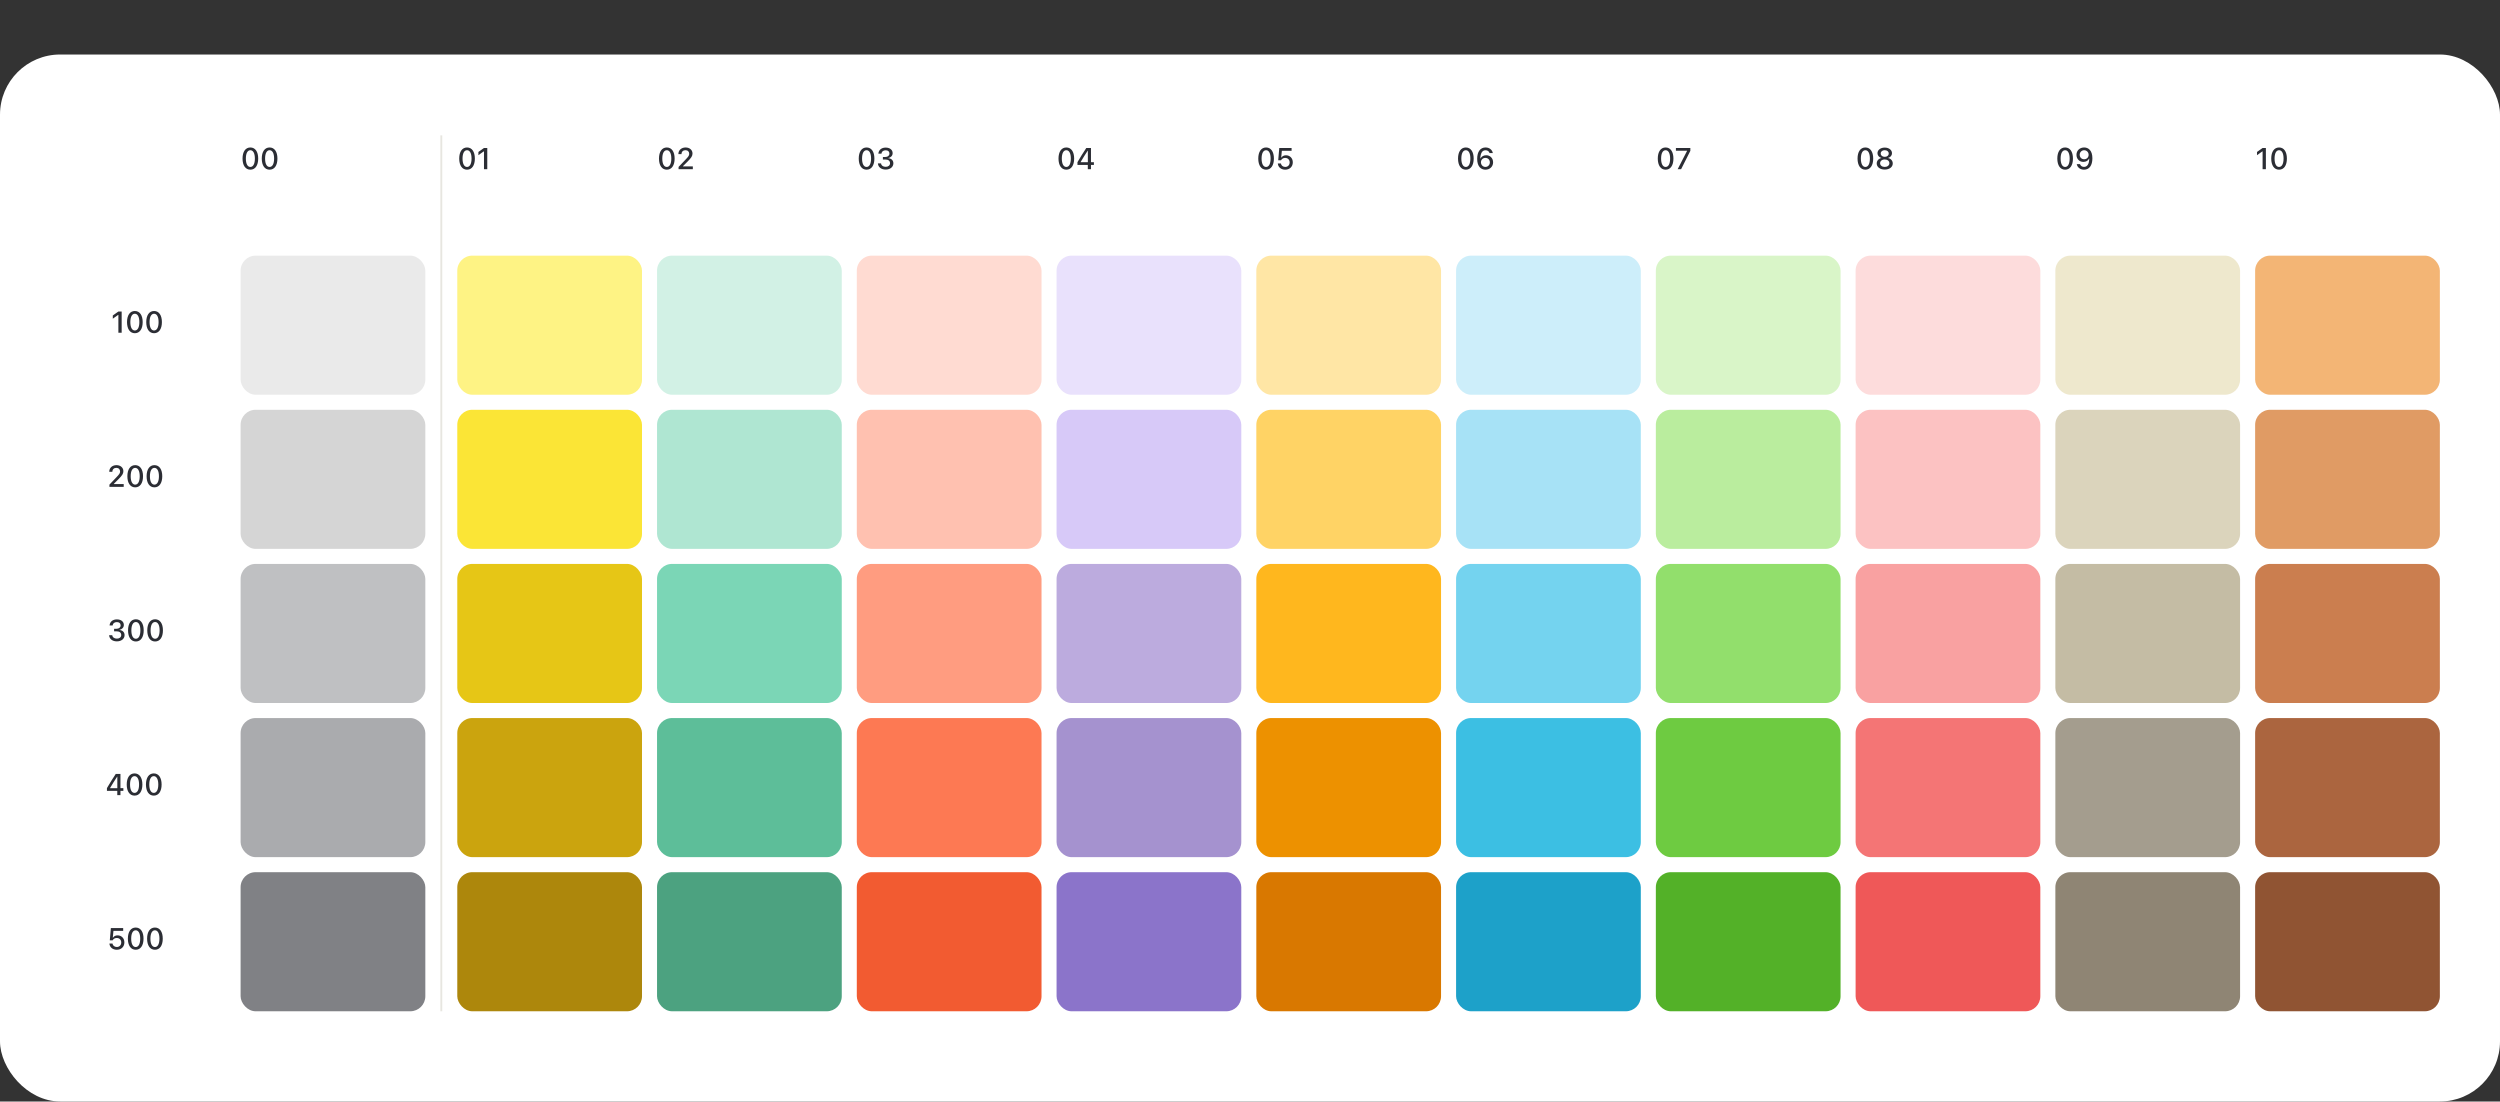 <svg width="1330" height="586" viewBox="0 0 1330 586" fill="none" xmlns="http://www.w3.org/2000/svg">
<rect x="0" y="0" width="1330" height="586" fill="#333333" stroke="none"/>
<rect y="29" width="1330" height="557" rx="32" fill="white"/>
<path d="M62.977 177V167.531H62.844L60.008 169.555V167.836L62.977 165.727H64.727V177H62.977ZM71.738 177.273C69.137 177.273 67.574 175 67.574 171.367V171.352C67.574 167.719 69.137 165.453 71.738 165.453C74.332 165.453 75.903 167.719 75.903 171.352V171.367C75.903 175 74.332 177.273 71.738 177.273ZM71.738 175.82C73.246 175.82 74.137 174.125 74.137 171.367V171.352C74.137 168.594 73.246 166.914 71.738 166.914C70.223 166.914 69.34 168.594 69.34 171.352V171.367C69.34 174.125 70.223 175.82 71.738 175.82ZM81.969 177.273C79.368 177.273 77.805 175 77.805 171.367V171.352C77.805 167.719 79.368 165.453 81.969 165.453C84.563 165.453 86.133 167.719 86.133 171.352V171.367C86.133 175 84.563 177.273 81.969 177.273ZM81.969 175.82C83.477 175.82 84.368 174.125 84.368 171.367V171.352C84.368 168.594 83.477 166.914 81.969 166.914C80.453 166.914 79.571 168.594 79.571 171.352V171.367C79.571 174.125 80.453 175.82 81.969 175.82Z" fill="#2B2D34"/>
<path d="M58.219 259V257.812L61.961 253.883C63.453 252.328 63.883 251.75 63.883 250.836V250.812C63.883 249.711 63.125 248.898 61.891 248.898C60.625 248.898 59.781 249.727 59.781 250.961L59.773 250.984H58.133L58.117 250.969C58.125 248.906 59.719 247.453 61.984 247.453C64.086 247.453 65.633 248.789 65.633 250.648V250.672C65.633 251.953 65.039 252.938 62.992 254.969L60.602 257.352V257.508H65.812V259H58.219ZM71.926 259.273C69.324 259.273 67.762 257 67.762 253.367V253.352C67.762 249.719 69.324 247.453 71.926 247.453C74.52 247.453 76.09 249.719 76.09 253.352V253.367C76.09 257 74.52 259.273 71.926 259.273ZM71.926 257.82C73.434 257.82 74.324 256.125 74.324 253.367V253.352C74.324 250.594 73.434 248.914 71.926 248.914C70.41 248.914 69.528 250.594 69.528 253.352V253.367C69.528 256.125 70.41 257.82 71.926 257.82ZM82.157 259.273C79.555 259.273 77.993 257 77.993 253.367V253.352C77.993 249.719 79.555 247.453 82.157 247.453C84.75 247.453 86.321 249.719 86.321 253.352V253.367C86.321 257 84.75 259.273 82.157 259.273ZM82.157 257.82C83.664 257.82 84.555 256.125 84.555 253.367V253.352C84.555 250.594 83.664 248.914 82.157 248.914C80.641 248.914 79.758 250.594 79.758 253.352V253.367C79.758 256.125 80.641 257.82 82.157 257.82Z" fill="#2B2D34"/>
<path d="M62.188 341.211C59.781 341.211 58.211 339.891 58.062 338.023L58.055 337.93H59.727L59.734 338.008C59.844 339.031 60.789 339.75 62.188 339.75C63.562 339.75 64.492 338.977 64.492 337.867V337.852C64.492 336.578 63.57 335.867 62.07 335.867H60.695V334.508H62.016C63.305 334.508 64.18 333.75 64.18 332.703V332.688C64.18 331.594 63.445 330.953 62.172 330.953C60.922 330.953 60.047 331.617 59.938 332.68L59.93 332.758H58.289L58.297 332.672C58.469 330.773 59.969 329.516 62.172 329.516C64.414 329.516 65.883 330.719 65.883 332.461V332.477C65.883 333.875 64.883 334.812 63.508 335.102V335.141C65.164 335.289 66.273 336.289 66.273 337.867V337.883C66.273 339.82 64.578 341.211 62.188 341.211ZM72.285 341.273C69.684 341.273 68.121 339 68.121 335.367V335.352C68.121 331.719 69.684 329.453 72.285 329.453C74.879 329.453 76.449 331.719 76.449 335.352V335.367C76.449 339 74.879 341.273 72.285 341.273ZM72.285 339.82C73.793 339.82 74.684 338.125 74.684 335.367V335.352C74.684 332.594 73.793 330.914 72.285 330.914C70.77 330.914 69.887 332.594 69.887 335.352V335.367C69.887 338.125 70.77 339.82 72.285 339.82ZM82.516 341.273C79.914 341.273 78.352 339 78.352 335.367V335.352C78.352 331.719 79.914 329.453 82.516 329.453C85.11 329.453 86.68 331.719 86.68 335.352V335.367C86.68 339 85.11 341.273 82.516 341.273ZM82.516 339.82C84.024 339.82 84.914 338.125 84.914 335.367V335.352C84.914 332.594 84.024 330.914 82.516 330.914C81 330.914 80.118 332.594 80.118 335.352V335.367C80.118 338.125 81 339.82 82.516 339.82Z" fill="#2B2D34"/>
<path d="M62.391 423V420.758H56.891V419.273C58.375 416.727 60.031 414.062 61.586 411.727H64.078V419.273H65.633V420.758H64.078V423H62.391ZM58.57 419.305H62.414V413.203H62.312C61.102 415.023 59.727 417.219 58.57 419.195V419.305ZM71.582 423.273C68.981 423.273 67.418 421 67.418 417.367V417.352C67.418 413.719 68.981 411.453 71.582 411.453C74.176 411.453 75.746 413.719 75.746 417.352V417.367C75.746 421 74.176 423.273 71.582 423.273ZM71.582 421.82C73.09 421.82 73.981 420.125 73.981 417.367V417.352C73.981 414.594 73.09 412.914 71.582 412.914C70.067 412.914 69.184 414.594 69.184 417.352V417.367C69.184 420.125 70.067 421.82 71.582 421.82ZM81.813 423.273C79.211 423.273 77.649 421 77.649 417.367V417.352C77.649 413.719 79.211 411.453 81.813 411.453C84.407 411.453 85.977 413.719 85.977 417.352V417.367C85.977 421 84.407 423.273 81.813 423.273ZM81.813 421.82C83.321 421.82 84.211 420.125 84.211 417.367V417.352C84.211 414.594 83.321 412.914 81.813 412.914C80.297 412.914 79.414 414.594 79.414 417.352V417.367C79.414 420.125 80.297 421.82 81.813 421.82Z" fill="#2B2D34"/>
<path d="M62.125 505.273C59.906 505.273 58.375 503.891 58.219 502.062L58.211 501.961H59.852L59.859 502.023C60.008 503.016 60.906 503.805 62.141 503.805C63.531 503.805 64.5 502.812 64.5 501.398V501.383C64.5 499.992 63.516 499.008 62.156 499.008C61.469 499.008 60.883 499.211 60.438 499.617C60.234 499.797 60.055 500.016 59.922 500.273H58.414L58.977 493.727H65.531V495.211H60.352L60.008 498.805H60.141C60.617 498.047 61.5 497.609 62.539 497.609C64.656 497.609 66.172 499.188 66.172 501.352V501.367C66.172 503.68 64.5 505.273 62.125 505.273ZM72.192 505.273C69.59 505.273 68.028 503 68.028 499.367V499.352C68.028 495.719 69.59 493.453 72.192 493.453C74.785 493.453 76.356 495.719 76.356 499.352V499.367C76.356 503 74.785 505.273 72.192 505.273ZM72.192 503.82C73.699 503.82 74.59 502.125 74.59 499.367V499.352C74.59 496.594 73.699 494.914 72.192 494.914C70.676 494.914 69.793 496.594 69.793 499.352V499.367C69.793 502.125 70.676 503.82 72.192 503.82ZM82.422 505.273C79.821 505.273 78.258 503 78.258 499.367V499.352C78.258 495.719 79.821 493.453 82.422 493.453C85.016 493.453 86.586 495.719 86.586 499.352V499.367C86.586 503 85.016 505.273 82.422 505.273ZM82.422 503.82C83.93 503.82 84.821 502.125 84.821 499.367V499.352C84.821 496.594 83.93 494.914 82.422 494.914C80.907 494.914 80.024 496.594 80.024 499.352V499.367C80.024 502.125 80.907 503.82 82.422 503.82Z" fill="#2B2D34"/>
<g clip-path="url(#clip0_1_24565)">
<path d="M133.195 90.273C130.594 90.273 129.031 88 129.031 84.367V84.352C129.031 80.719 130.594 78.453 133.195 78.453C135.789 78.453 137.359 80.719 137.359 84.352V84.367C137.359 88 135.789 90.273 133.195 90.273ZM133.195 88.82C134.703 88.82 135.594 87.125 135.594 84.367V84.352C135.594 81.594 134.703 79.914 133.195 79.914C131.68 79.914 130.797 81.594 130.797 84.352V84.367C130.797 87.125 131.68 88.82 133.195 88.82ZM143.426 90.273C140.824 90.273 139.262 88 139.262 84.367V84.352C139.262 80.719 140.824 78.453 143.426 78.453C146.02 78.453 147.59 80.719 147.59 84.352V84.367C147.59 88 146.02 90.273 143.426 90.273ZM143.426 88.82C144.934 88.82 145.824 87.125 145.824 84.367V84.352C145.824 81.594 144.934 79.914 143.426 79.914C141.91 79.914 141.028 81.594 141.028 84.352V84.367C141.028 87.125 141.91 88.82 143.426 88.82Z" fill="#2B2D34"/>
<rect x="128" y="136" width="98.273" height="74" rx="8" fill="#EAEAEA"/>
<rect x="128" y="218" width="98.273" height="74" rx="8" fill="#D5D5D5"/>
<rect x="128" y="300" width="98.273" height="74" rx="8" fill="#BFC0C2"/>
<rect x="128" y="382" width="98.273" height="74" rx="8" fill="#AAABAE"/>
<rect x="128" y="464" width="98.273" height="74" rx="8" fill="#808185"/>
</g>
<rect x="234.273" y="72" width="1" height="466" fill="#9C967F" fill-opacity="0.24"/>
<g clip-path="url(#clip1_1_24565)">
<path d="M248.468 90.273C245.866 90.273 244.304 88 244.304 84.367V84.352C244.304 80.719 245.866 78.453 248.468 78.453C251.062 78.453 252.632 80.719 252.632 84.352V84.367C252.632 88 251.062 90.273 248.468 90.273ZM248.468 88.82C249.976 88.82 250.866 87.125 250.866 84.367V84.352C250.866 81.594 249.976 79.914 248.468 79.914C246.952 79.914 246.07 81.594 246.07 84.352V84.367C246.07 87.125 246.952 88.82 248.468 88.82ZM257.48 90V80.531H257.347L254.511 82.555V80.836L257.48 78.727H259.23V90H257.48Z" fill="#2B2D34"/>
<rect x="243.273" y="136" width="98.273" height="74" rx="8" fill="#FEF384"/>
<rect x="243.273" y="218" width="98.273" height="74" rx="8" fill="#FBE536"/>
<rect x="243.273" y="300" width="98.273" height="74" rx="8" fill="#E6C616"/>
<rect x="243.273" y="382" width="98.273" height="74" rx="8" fill="#CBA40E"/>
<rect x="243.273" y="464" width="98.273" height="74" rx="8" fill="#AD870C"/>
</g>
<g clip-path="url(#clip2_1_24565)">
<path d="M354.741 90.273C352.139 90.273 350.577 88 350.577 84.367V84.352C350.577 80.719 352.139 78.453 354.741 78.453C357.334 78.453 358.905 80.719 358.905 84.352V84.367C358.905 88 357.334 90.273 354.741 90.273ZM354.741 88.82C356.249 88.82 357.139 87.125 357.139 84.367V84.352C357.139 81.594 356.249 79.914 354.741 79.914C353.225 79.914 352.342 81.594 352.342 84.352V84.367C352.342 87.125 353.225 88.82 354.741 88.82ZM360.995 90V88.812L364.737 84.883C366.229 83.328 366.659 82.75 366.659 81.836V81.812C366.659 80.711 365.901 79.898 364.667 79.898C363.401 79.898 362.557 80.727 362.557 81.961L362.549 81.984H360.909L360.893 81.969C360.901 79.906 362.495 78.453 364.76 78.453C366.862 78.453 368.409 79.789 368.409 81.648V81.672C368.409 82.953 367.815 83.938 365.768 85.969L363.378 88.352V88.508H368.589V90H360.995Z" fill="#2B2D34"/>
<rect x="349.545" y="136" width="98.273" height="74" rx="8" fill="#D2F1E5"/>
<rect x="349.545" y="218" width="98.273" height="74" rx="8" fill="#AFE6D2"/>
<rect x="349.545" y="300" width="98.273" height="74" rx="8" fill="#7BD6B6"/>
<rect x="349.545" y="382" width="98.273" height="74" rx="8" fill="#5DBE99"/>
<rect x="349.545" y="464" width="98.273" height="74" rx="8" fill="#4CA280"/>
</g>
<g clip-path="url(#clip3_1_24565)">
<path d="M461.013 90.273C458.412 90.273 456.849 88 456.849 84.367V84.352C456.849 80.719 458.412 78.453 461.013 78.453C463.607 78.453 465.177 80.719 465.177 84.352V84.367C465.177 88 463.607 90.273 461.013 90.273ZM461.013 88.82C462.521 88.82 463.412 87.125 463.412 84.367V84.352C463.412 81.594 462.521 79.914 461.013 79.914C459.498 79.914 458.615 81.594 458.615 84.352V84.367C458.615 87.125 459.498 88.82 461.013 88.82ZM471.189 90.211C468.783 90.211 467.213 88.891 467.064 87.023L467.057 86.93H468.728L468.736 87.008C468.846 88.031 469.791 88.75 471.189 88.75C472.564 88.75 473.494 87.977 473.494 86.867V86.852C473.494 85.578 472.572 84.867 471.072 84.867H469.697V83.508H471.017C472.307 83.508 473.182 82.75 473.182 81.703V81.688C473.182 80.594 472.447 79.953 471.174 79.953C469.924 79.953 469.049 80.617 468.939 81.68L468.932 81.758H467.291L467.299 81.672C467.471 79.773 468.971 78.516 471.174 78.516C473.416 78.516 474.885 79.719 474.885 81.461V81.477C474.885 82.875 473.885 83.812 472.51 84.102V84.141C474.166 84.289 475.275 85.289 475.275 86.867V86.883C475.275 88.82 473.58 90.211 471.189 90.211Z" fill="#2B2D34"/>
<rect x="455.818" y="136" width="98.273" height="74" rx="8" fill="#FFDBD2"/>
<rect x="455.818" y="218" width="98.273" height="74" rx="8" fill="#FFC1B0"/>
<rect x="455.818" y="300" width="98.273" height="74" rx="8" fill="#FF9C80"/>
<rect x="455.818" y="382" width="98.273" height="74" rx="8" fill="#FD7953"/>
<rect x="455.818" y="464" width="98.273" height="74" rx="8" fill="#F25B31"/>
</g>
<g clip-path="url(#clip4_1_24565)">
<path d="M567.286 90.273C564.685 90.273 563.122 88 563.122 84.367V84.352C563.122 80.719 564.685 78.453 567.286 78.453C569.88 78.453 571.45 80.719 571.45 84.352V84.367C571.45 88 569.88 90.273 567.286 90.273ZM567.286 88.82C568.794 88.82 569.685 87.125 569.685 84.367V84.352C569.685 81.594 568.794 79.914 567.286 79.914C565.771 79.914 564.888 81.594 564.888 84.352V84.367C564.888 87.125 565.771 88.82 567.286 88.82ZM578.712 90V87.758H573.212V86.273C574.696 83.727 576.353 81.062 577.907 78.727H580.4V86.273H581.954V87.758H580.4V90H578.712ZM574.892 86.305H578.736V80.203H578.634C577.423 82.023 576.048 84.219 574.892 86.195V86.305Z" fill="#2B2D34"/>
<rect x="562.091" y="136" width="98.273" height="74" rx="8" fill="#E9E1FC"/>
<rect x="562.091" y="218" width="98.273" height="74" rx="8" fill="#D7C9F8"/>
<rect x="562.091" y="300" width="98.273" height="74" rx="8" fill="#BCABDE"/>
<rect x="562.091" y="382" width="98.273" height="74" rx="8" fill="#A592CF"/>
<rect x="562.091" y="464" width="98.273" height="74" rx="8" fill="#8B74CA"/>
</g>
<g clip-path="url(#clip5_1_24565)">
<path d="M673.559 90.273C670.958 90.273 669.395 88 669.395 84.367V84.352C669.395 80.719 670.958 78.453 673.559 78.453C676.153 78.453 677.723 80.719 677.723 84.352V84.367C677.723 88 676.153 90.273 673.559 90.273ZM673.559 88.82C675.067 88.82 675.958 87.125 675.958 84.367V84.352C675.958 81.594 675.067 79.914 673.559 79.914C672.043 79.914 671.161 81.594 671.161 84.352V84.367C671.161 87.125 672.043 88.82 673.559 88.82ZM683.719 90.273C681.501 90.273 679.969 88.891 679.813 87.062L679.805 86.961H681.446L681.454 87.023C681.602 88.016 682.501 88.805 683.735 88.805C685.126 88.805 686.094 87.812 686.094 86.398V86.383C686.094 84.992 685.11 84.008 683.751 84.008C683.063 84.008 682.477 84.211 682.032 84.617C681.829 84.797 681.649 85.016 681.516 85.273H680.008L680.571 78.727H687.126V80.211H681.946L681.602 83.805H681.735C682.212 83.047 683.094 82.609 684.133 82.609C686.251 82.609 687.766 84.188 687.766 86.352V86.367C687.766 88.68 686.094 90.273 683.719 90.273Z" fill="#2B2D34"/>
<rect x="668.364" y="136" width="98.273" height="74" rx="8" fill="#FFE6A5"/>
<rect x="668.364" y="218" width="98.273" height="74" rx="8" fill="#FFD365"/>
<rect x="668.364" y="300" width="98.273" height="74" rx="8" fill="#FFB71E"/>
<rect x="668.364" y="382" width="98.273" height="74" rx="8" fill="#ED9100"/>
<rect x="668.364" y="464" width="98.273" height="74" rx="8" fill="#D97800"/>
</g>
<g clip-path="url(#clip6_1_24565)">
<path d="M779.832 90.273C777.23 90.273 775.667 88 775.667 84.367V84.352C775.667 80.719 777.23 78.453 779.832 78.453C782.425 78.453 783.996 80.719 783.996 84.352V84.367C783.996 88 782.425 90.273 779.832 90.273ZM779.832 88.82C781.339 88.82 782.23 87.125 782.23 84.367V84.352C782.23 81.594 781.339 79.914 779.832 79.914C778.316 79.914 777.433 81.594 777.433 84.352V84.367C777.433 87.125 778.316 88.82 779.832 88.82ZM790.25 90.273C787.984 90.273 785.859 88.68 785.859 84.531V84.516C785.859 80.703 787.523 78.453 790.312 78.453C792.304 78.453 793.789 79.625 794.164 81.328L794.179 81.422H792.445L792.414 81.344C792.101 80.484 791.367 79.938 790.304 79.938C788.406 79.938 787.617 81.789 787.531 84.039C787.523 84.125 787.523 84.211 787.523 84.297H787.672C788.086 83.391 789.101 82.586 790.64 82.586C792.789 82.586 794.328 84.18 794.328 86.336V86.352C794.328 88.617 792.617 90.273 790.25 90.273ZM787.867 86.352C787.867 87.727 788.906 88.805 790.234 88.805C791.554 88.805 792.601 87.75 792.601 86.398V86.383C792.601 85 791.617 84 790.25 84C788.898 84 787.867 84.984 787.867 86.344V86.352Z" fill="#2B2D34"/>
<rect x="774.636" y="136" width="98.273" height="74" rx="8" fill="#CDEEFA"/>
<rect x="774.636" y="218" width="98.273" height="74" rx="8" fill="#A7E2F6"/>
<rect x="774.636" y="300" width="98.273" height="74" rx="8" fill="#74D3EF"/>
<rect x="774.636" y="382" width="98.273" height="74" rx="8" fill="#3CBFE3"/>
<rect x="774.636" y="464" width="98.273" height="74" rx="8" fill="#1DA1C9"/>
</g>
<g clip-path="url(#clip7_1_24565)">
<path d="M886.104 90.273C883.503 90.273 881.94 88 881.94 84.367V84.352C881.94 80.719 883.503 78.453 886.104 78.453C888.698 78.453 890.269 80.719 890.269 84.352V84.367C890.269 88 888.698 90.273 886.104 90.273ZM886.104 88.82C887.612 88.82 888.503 87.125 888.503 84.367V84.352C888.503 81.594 887.612 79.914 886.104 79.914C884.589 79.914 883.706 81.594 883.706 84.352V84.367C883.706 87.125 884.589 88.82 886.104 88.82ZM892.523 90L897.491 80.328V80.203H891.585V78.727H899.265V80.242L894.359 90H892.523Z" fill="#2B2D34"/>
<rect x="880.909" y="136" width="98.273" height="74" rx="8" fill="#D9F5C8"/>
<rect x="880.909" y="218" width="98.273" height="74" rx="8" fill="#BAED9E"/>
<rect x="880.909" y="300" width="98.273" height="74" rx="8" fill="#92DF6C"/>
<rect x="880.909" y="382" width="98.273" height="74" rx="8" fill="#6ECB41"/>
<rect x="880.909" y="464" width="98.273" height="74" rx="8" fill="#53B128"/>
</g>
<g clip-path="url(#clip8_1_24565)">
<path d="M992.377 90.273C989.775 90.273 988.213 88 988.213 84.367V84.352C988.213 80.719 989.775 78.453 992.377 78.453C994.971 78.453 996.541 80.719 996.541 84.352V84.367C996.541 88 994.971 90.273 992.377 90.273ZM992.377 88.82C993.885 88.82 994.775 87.125 994.775 84.367V84.352C994.775 81.594 993.885 79.914 992.377 79.914C990.861 79.914 989.979 81.594 989.979 84.352V84.367C989.979 87.125 990.861 88.82 992.377 88.82ZM1002.68 90.211C1000.18 90.211 998.412 88.867 998.412 86.953V86.938C998.412 85.516 999.436 84.383 1000.91 84.062V84.023C999.647 83.664 998.819 82.719 998.819 81.523V81.508C998.819 79.781 1000.44 78.516 1002.68 78.516C1004.93 78.516 1006.54 79.781 1006.54 81.508V81.523C1006.54 82.719 1005.72 83.664 1004.45 84.023V84.062C1005.93 84.383 1006.95 85.516 1006.95 86.938V86.953C1006.95 88.867 1005.19 90.211 1002.68 90.211ZM1002.68 83.438C1003.94 83.438 1004.8 82.703 1004.8 81.672V81.656C1004.8 80.625 1003.94 79.906 1002.68 79.906C1001.42 79.906 1000.55 80.625 1000.55 81.656V81.672C1000.55 82.703 1001.42 83.438 1002.68 83.438ZM1002.68 88.805C1004.12 88.805 1005.15 87.984 1005.15 86.844V86.828C1005.15 85.672 1004.13 84.836 1002.68 84.836C1001.23 84.836 1000.22 85.672 1000.22 86.828V86.844C1000.22 87.984 1001.24 88.805 1002.68 88.805Z" fill="#2B2D34"/>
<rect x="987.182" y="136" width="98.273" height="74" rx="8" fill="#FDDCDC"/>
<rect x="987.182" y="218" width="98.273" height="74" rx="8" fill="#FCC2C2"/>
<rect x="987.182" y="300" width="98.273" height="74" rx="8" fill="#F9A1A1"/>
<rect x="987.182" y="382" width="98.273" height="74" rx="8" fill="#F47575"/>
<rect x="987.182" y="464" width="98.273" height="74" rx="8" fill="#EF5858"/>
</g>
<g clip-path="url(#clip9_1_24565)">
<path d="M1098.65 90.273C1096.05 90.273 1094.49 88 1094.49 84.367V84.352C1094.49 80.719 1096.05 78.453 1098.65 78.453C1101.24 78.453 1102.81 80.719 1102.81 84.352V84.367C1102.81 88 1101.24 90.273 1098.65 90.273ZM1098.65 88.82C1100.16 88.82 1101.05 87.125 1101.05 84.367V84.352C1101.05 81.594 1100.16 79.914 1098.65 79.914C1097.13 79.914 1096.25 81.594 1096.25 84.352V84.367C1096.25 87.125 1097.13 88.82 1098.65 88.82ZM1108.76 78.453C1111.02 78.453 1113.15 80.047 1113.15 84.188V84.203C1113.15 88.023 1111.49 90.273 1108.7 90.273C1106.7 90.273 1105.22 89.102 1104.85 87.398L1104.83 87.305H1106.57L1106.59 87.383C1106.91 88.242 1107.65 88.789 1108.7 88.789C1110.6 88.789 1111.4 86.938 1111.48 84.688C1111.48 84.602 1111.49 84.516 1111.49 84.43H1111.33C1110.93 85.336 1109.9 86.141 1108.37 86.141C1106.22 86.141 1104.68 84.547 1104.68 82.391V82.375C1104.68 80.109 1106.4 78.453 1108.76 78.453ZM1108.76 84.727C1110.11 84.727 1111.15 83.742 1111.15 82.383V82.375C1111.15 81 1110.11 79.922 1108.78 79.922C1107.46 79.922 1106.4 80.977 1106.4 82.328V82.344C1106.4 83.727 1107.4 84.727 1108.76 84.727Z" fill="#2B2D34"/>
<rect x="1093.45" y="136" width="98.273" height="74" rx="8" fill="#EEE8CD"/>
<rect x="1093.45" y="218" width="98.273" height="74" rx="8" fill="#DBD4BC"/>
<rect x="1093.45" y="300" width="98.273" height="74" rx="8" fill="#C4BCA4"/>
<rect x="1093.45" y="382" width="98.273" height="74" rx="8" fill="#A49D8E"/>
<rect x="1093.45" y="464" width="98.273" height="74" rx="8" fill="#8F8574"/>
</g>
<g clip-path="url(#clip10_1_24565)">
<path d="M1203.7 90V80.531H1203.57L1200.73 82.555V80.836L1203.7 78.727H1205.45V90H1203.7ZM1212.47 90.273C1209.86 90.273 1208.3 88 1208.3 84.367V84.352C1208.3 80.719 1209.86 78.453 1212.47 78.453C1215.06 78.453 1216.63 80.719 1216.63 84.352V84.367C1216.63 88 1215.06 90.273 1212.47 90.273ZM1212.47 88.82C1213.97 88.82 1214.86 87.125 1214.86 84.367V84.352C1214.86 81.594 1213.97 79.914 1212.47 79.914C1210.95 79.914 1210.07 81.594 1210.07 84.352V84.367C1210.07 87.125 1210.95 88.82 1212.47 88.82Z" fill="#2B2D34"/>
<rect x="1199.73" y="136" width="98.273" height="74" rx="8" fill="#F3B575"/>
<rect x="1199.73" y="218" width="98.273" height="74" rx="8" fill="#E09B64"/>
<rect x="1199.73" y="300" width="98.273" height="74" rx="8" fill="#CB7E4F"/>
<rect x="1199.73" y="382" width="98.273" height="74" rx="8" fill="#AB653F"/>
<rect x="1199.73" y="464" width="98.273" height="74" rx="8" fill="#905433"/>
</g>
<defs>
<clipPath id="clip0_1_24565">
<rect width="98.273" height="466" fill="white" transform="translate(128 72)"/>
</clipPath>
<clipPath id="clip1_1_24565">
<rect width="98.273" height="466" fill="white" transform="translate(243.273 72)"/>
</clipPath>
<clipPath id="clip2_1_24565">
<rect width="98.273" height="466" fill="white" transform="translate(349.545 72)"/>
</clipPath>
<clipPath id="clip3_1_24565">
<rect width="98.273" height="466" fill="white" transform="translate(455.818 72)"/>
</clipPath>
<clipPath id="clip4_1_24565">
<rect width="98.273" height="466" fill="white" transform="translate(562.091 72)"/>
</clipPath>
<clipPath id="clip5_1_24565">
<rect width="98.273" height="466" fill="white" transform="translate(668.364 72)"/>
</clipPath>
<clipPath id="clip6_1_24565">
<rect width="98.273" height="466" fill="white" transform="translate(774.636 72)"/>
</clipPath>
<clipPath id="clip7_1_24565">
<rect width="98.273" height="466" fill="white" transform="translate(880.909 72)"/>
</clipPath>
<clipPath id="clip8_1_24565">
<rect width="98.273" height="466" fill="white" transform="translate(987.182 72)"/>
</clipPath>
<clipPath id="clip9_1_24565">
<rect width="98.273" height="466" fill="white" transform="translate(1093.45 72)"/>
</clipPath>
<clipPath id="clip10_1_24565">
<rect width="98.273" height="466" fill="white" transform="translate(1199.73 72)"/>
</clipPath>
</defs>
</svg>
